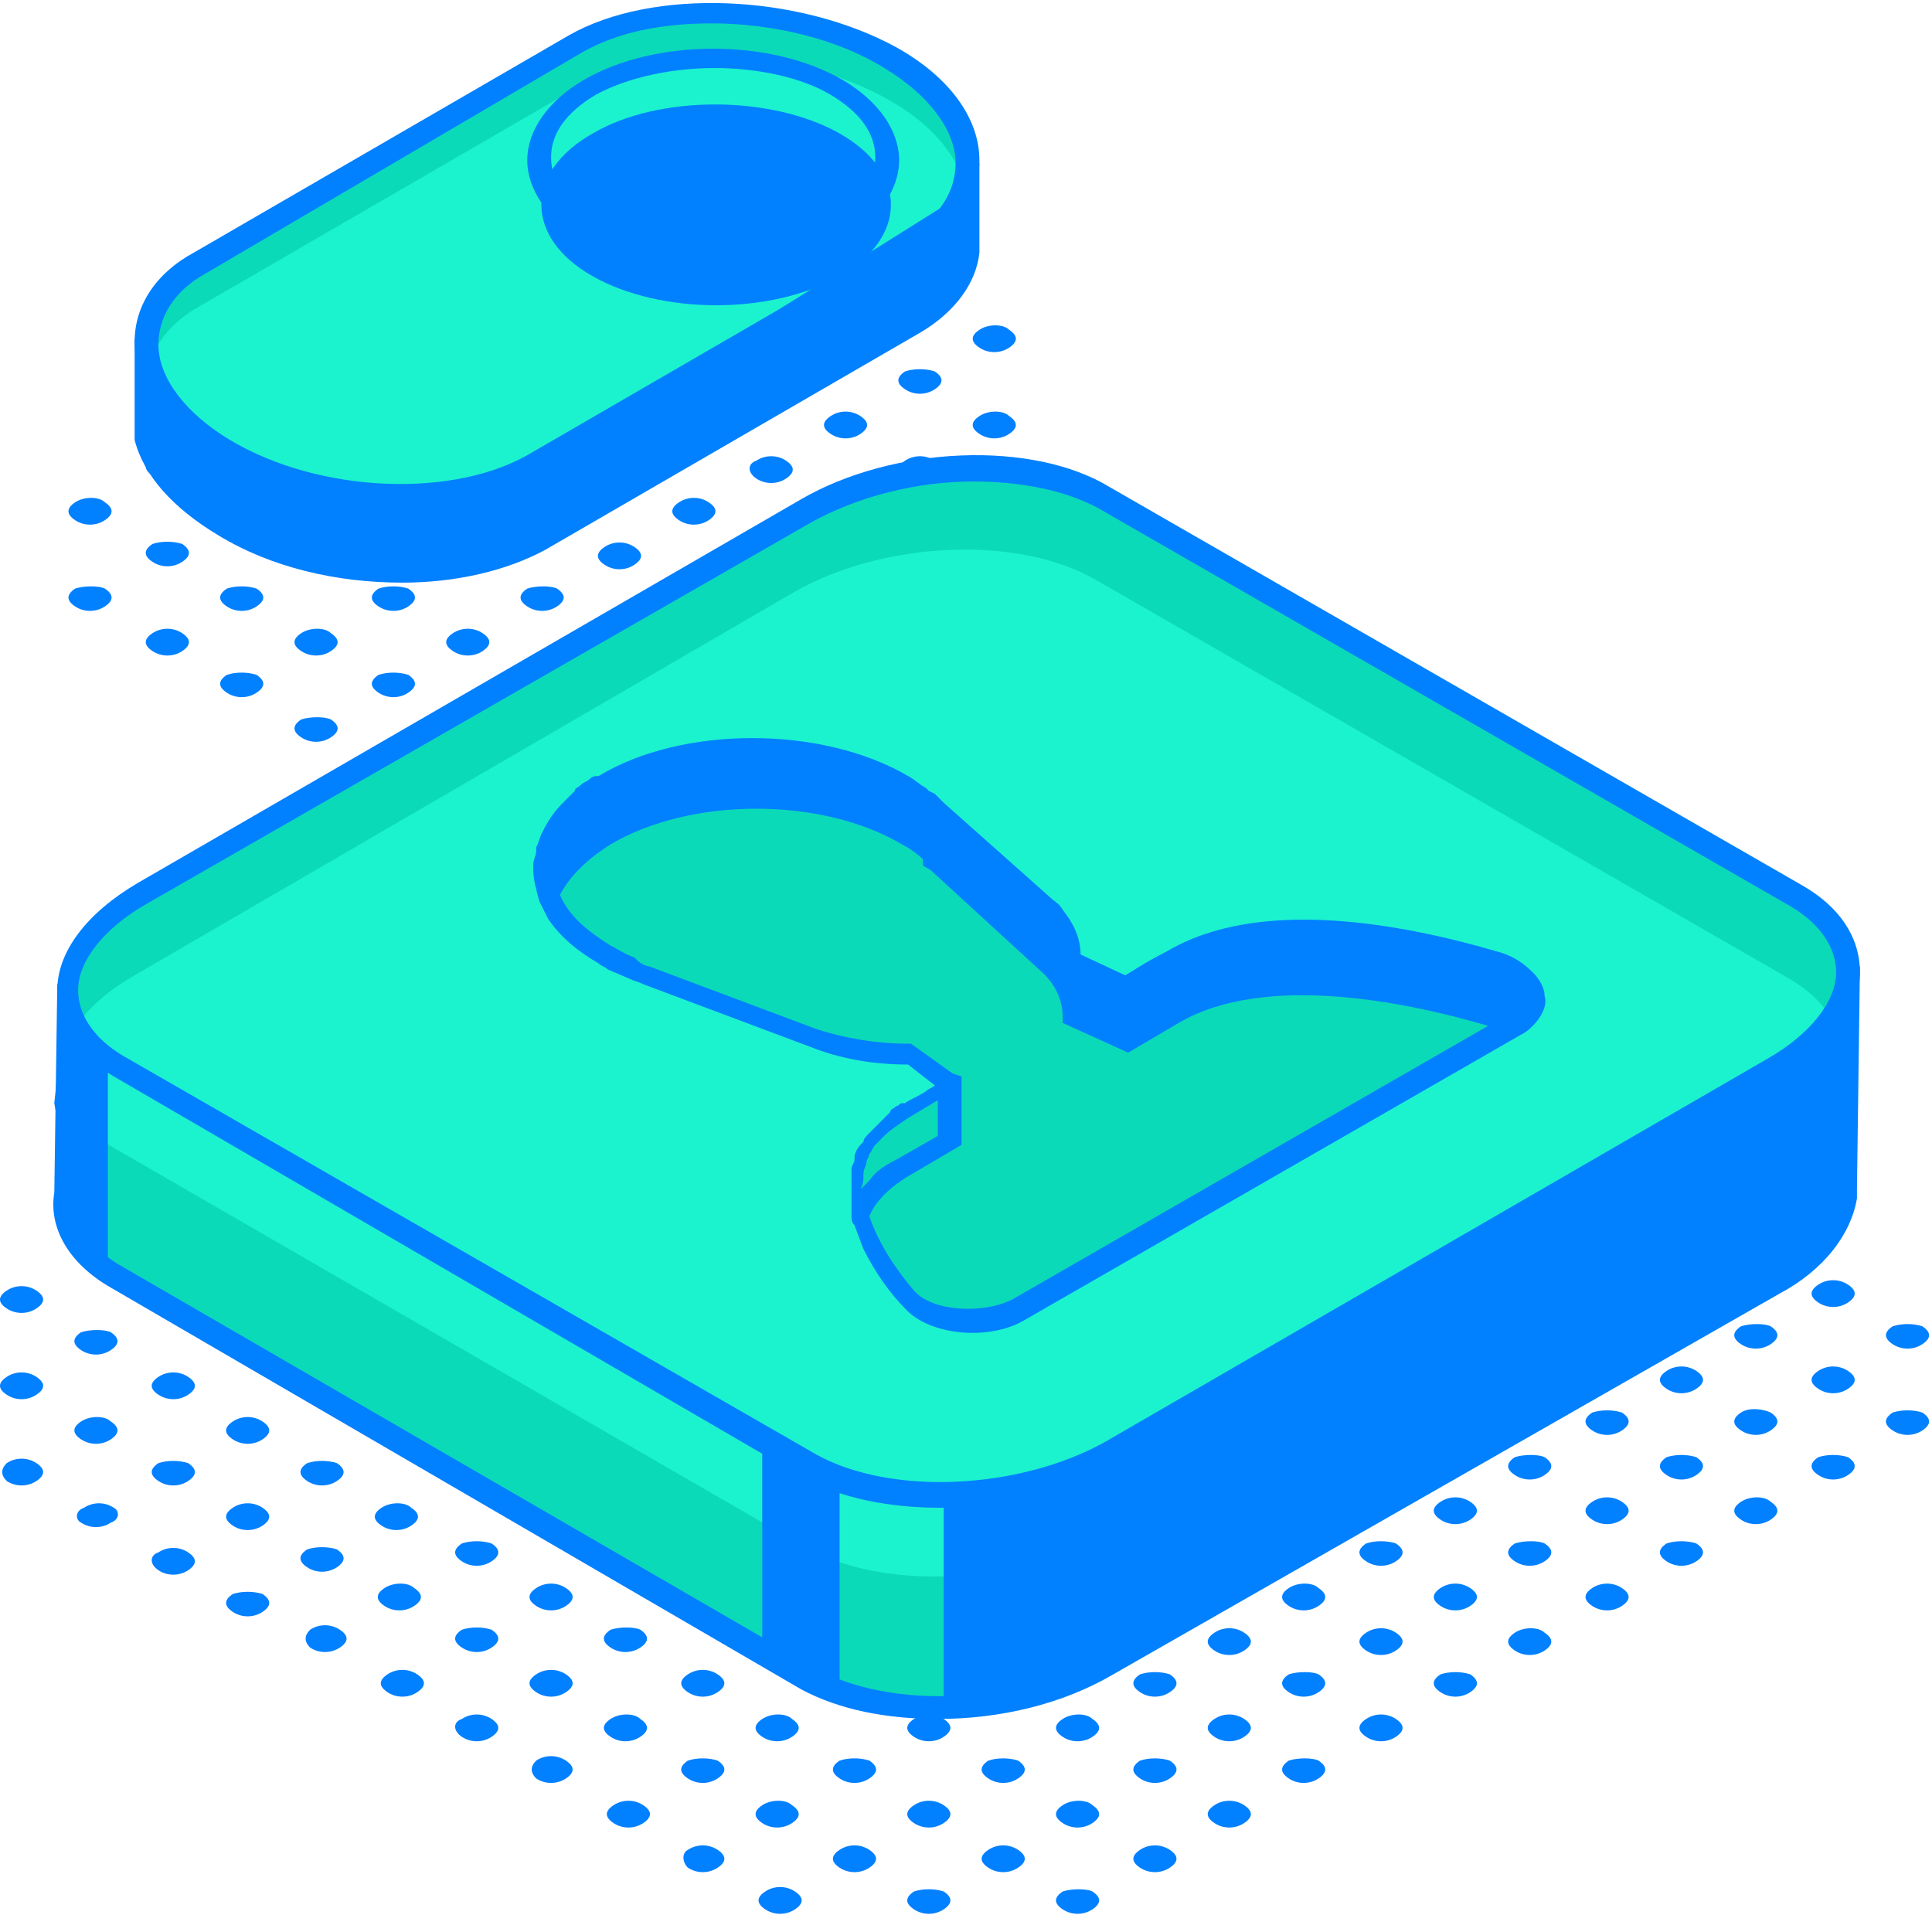 <svg width="91" height="91" viewBox="0 0 91 91" fill="none" xmlns="http://www.w3.org/2000/svg">
<path d="M12.366 75.081C12.786 75.361 12.786 75.641 12.366 75.922C11.945 76.202 11.385 76.202 10.965 75.922C10.544 75.641 10.544 75.361 10.965 75.081C11.385 74.941 11.945 74.941 12.366 75.081Z" fill="#0180FF"/>
<path d="M15.869 72.979C16.289 73.259 16.289 73.54 15.869 73.82C15.448 74.1 14.888 74.1 14.468 73.82C14.047 73.54 14.047 73.259 14.468 72.979C14.888 72.839 15.448 72.839 15.869 72.979Z" fill="#0180FF"/>
<path d="M19.371 71.017C19.791 71.298 19.791 71.578 19.371 71.858C18.95 72.138 18.39 72.138 17.97 71.858C17.549 71.578 17.549 71.298 17.97 71.017C18.39 70.737 19.09 70.737 19.371 71.017Z" fill="#0180FF"/>
<path d="M23.013 68.916C23.434 69.196 23.434 69.476 23.013 69.757C22.593 70.037 22.032 70.037 21.612 69.757C21.192 69.476 21.192 69.196 21.612 68.916C22.032 68.776 22.593 68.776 23.013 68.916Z" fill="#0180FF"/>
<path d="M26.516 66.955C26.936 67.235 26.936 67.515 26.516 67.795C26.096 68.075 25.535 68.075 25.115 67.795C24.695 67.515 24.695 67.235 25.115 66.955C25.535 66.674 26.096 66.674 26.516 66.955Z" fill="#0180FF"/>
<path d="M30.019 64.853C30.439 65.133 30.439 65.413 30.019 65.693C29.599 65.974 29.038 65.974 28.618 65.693C28.198 65.413 28.198 65.133 28.618 64.853C29.038 64.573 29.739 64.573 30.019 64.853Z" fill="#0180FF"/>
<path d="M33.663 62.751C34.083 63.031 34.083 63.312 33.663 63.592C33.242 63.872 32.682 63.872 32.261 63.592C31.841 63.312 31.841 63.031 32.261 62.751C32.682 62.611 33.242 62.611 33.663 62.751Z" fill="#0180FF"/>
<path d="M7.462 73.119C7.882 72.839 8.443 72.839 8.863 73.119C9.283 73.399 9.283 73.68 8.863 73.96C8.443 74.24 7.882 74.24 7.462 73.96C7.041 73.68 7.041 73.259 7.462 73.119Z" fill="#0180FF"/>
<path d="M12.366 71.017C12.786 71.298 12.786 71.578 12.366 71.858C11.945 72.138 11.385 72.138 10.965 71.858C10.544 71.578 10.544 71.298 10.965 71.017C11.385 70.737 11.945 70.737 12.366 71.017Z" fill="#0180FF"/>
<path d="M15.869 68.916C16.289 69.196 16.289 69.476 15.869 69.757C15.448 70.037 14.888 70.037 14.468 69.757C14.047 69.476 14.047 69.196 14.468 68.916C14.888 68.776 15.448 68.776 15.869 68.916Z" fill="#0180FF"/>
<path d="M19.371 66.955C19.791 67.235 19.791 67.515 19.371 67.795C18.95 68.075 18.39 68.075 17.97 67.795C17.549 67.515 17.549 67.235 17.97 66.955C18.39 66.674 19.09 66.674 19.371 66.955Z" fill="#0180FF"/>
<path d="M23.013 64.853C23.434 65.133 23.434 65.413 23.013 65.693C22.593 65.974 22.032 65.974 21.612 65.693C21.192 65.413 21.192 65.133 21.612 64.853C22.032 64.573 22.593 64.573 23.013 64.853Z" fill="#0180FF"/>
<path d="M26.516 62.751C26.936 63.031 26.936 63.312 26.516 63.592C26.096 63.872 25.535 63.872 25.115 63.592C24.695 63.312 24.695 63.031 25.115 62.751C25.535 62.611 26.096 62.611 26.516 62.751Z" fill="#0180FF"/>
<path d="M3.958 71.017C4.379 70.737 4.939 70.737 5.36 71.017C5.64 71.158 5.64 71.578 5.219 71.718C4.799 71.998 4.239 71.998 3.818 71.718C3.538 71.578 3.538 71.158 3.958 71.017Z" fill="#0180FF"/>
<path d="M8.863 68.916C9.283 69.196 9.283 69.476 8.863 69.757C8.443 70.037 7.882 70.037 7.462 69.757C7.041 69.476 7.041 69.196 7.462 68.916C7.882 68.776 8.443 68.776 8.863 68.916Z" fill="#0180FF"/>
<path d="M12.366 66.955C12.786 67.235 12.786 67.515 12.366 67.795C11.945 68.075 11.385 68.075 10.965 67.795C10.544 67.515 10.544 67.235 10.965 66.955C11.385 66.674 11.945 66.674 12.366 66.955Z" fill="#0180FF"/>
<path d="M15.869 64.853C16.289 65.133 16.289 65.413 15.869 65.693C15.448 65.974 14.888 65.974 14.468 65.693C14.047 65.413 14.047 65.133 14.468 64.853C14.888 64.573 15.448 64.573 15.869 64.853Z" fill="#0180FF"/>
<path d="M19.371 62.751C19.791 63.031 19.791 63.312 19.371 63.592C18.95 63.872 18.39 63.872 17.97 63.592C17.549 63.312 17.549 63.031 17.97 62.751C18.39 62.611 19.09 62.611 19.371 62.751Z" fill="#0180FF"/>
<path d="M0.316 68.916C0.736 68.636 1.296 68.636 1.717 68.916C2.137 69.196 2.137 69.476 1.717 69.757C1.296 70.037 0.736 70.037 0.316 69.757C0.035 69.476 0.035 69.196 0.316 68.916Z" fill="#0180FF"/>
<path d="M5.219 66.955C5.64 67.235 5.64 67.515 5.219 67.795C4.799 68.075 4.239 68.075 3.818 67.795C3.398 67.515 3.398 67.235 3.818 66.955C4.239 66.674 4.939 66.674 5.219 66.955Z" fill="#0180FF"/>
<path d="M8.863 64.853C9.283 65.133 9.283 65.413 8.863 65.693C8.443 65.974 7.882 65.974 7.462 65.693C7.041 65.413 7.041 65.133 7.462 64.853C7.882 64.573 8.443 64.573 8.863 64.853Z" fill="#0180FF"/>
<path d="M12.366 62.751C12.786 63.031 12.786 63.312 12.366 63.592C11.945 63.872 11.385 63.872 10.965 63.592C10.544 63.312 10.544 63.031 10.965 62.751C11.385 62.611 11.945 62.611 12.366 62.751Z" fill="#0180FF"/>
<path d="M15.869 60.789C16.289 61.069 16.289 61.35 15.869 61.63C15.448 61.91 14.888 61.91 14.468 61.63C14.047 61.35 14.047 61.069 14.468 60.789C14.888 60.509 15.448 60.509 15.869 60.789Z" fill="#0180FF"/>
<path d="M1.716 64.853C2.137 65.133 2.137 65.413 1.716 65.693C1.296 65.974 0.736 65.974 0.315 65.693C-0.105 65.413 -0.105 65.133 0.315 64.853C0.736 64.573 1.296 64.573 1.716 64.853Z" fill="#0180FF"/>
<path d="M5.219 62.751C5.64 63.031 5.64 63.312 5.219 63.592C4.799 63.872 4.239 63.872 3.818 63.592C3.398 63.312 3.398 63.031 3.818 62.751C4.239 62.611 4.939 62.611 5.219 62.751Z" fill="#0180FF"/>
<path d="M8.863 60.789C9.283 61.069 9.283 61.35 8.863 61.63C8.443 61.91 7.882 61.91 7.462 61.63C7.041 61.35 7.041 61.069 7.462 60.789C7.882 60.509 8.443 60.509 8.863 60.789Z" fill="#0180FF"/>
<path d="M12.366 59.528C11.945 59.809 11.385 59.809 10.965 59.528C10.544 59.248 10.544 58.968 10.965 58.688C11.385 58.548 12.786 59.248 12.366 59.528Z" fill="#0180FF"/>
<path d="M1.716 60.789C2.137 61.069 2.137 61.35 1.716 61.63C1.296 61.91 0.736 61.91 0.315 61.63C-0.105 61.35 -0.105 61.069 0.315 60.789C0.736 60.509 1.296 60.509 1.716 60.789Z" fill="#0180FF"/>
<path d="M5.219 58.688C5.64 58.968 5.64 59.248 5.219 59.528C4.799 59.809 4.239 59.809 3.818 59.528C3.398 59.248 3.398 58.968 3.818 58.688C4.239 58.407 4.799 58.407 5.219 58.688Z" fill="#0180FF"/>
<path d="M51.456 89.092C51.876 89.372 51.876 89.652 51.456 89.933C51.035 90.213 50.475 90.213 50.054 89.933C49.634 89.652 49.634 89.372 50.054 89.092C50.475 88.952 51.175 88.952 51.456 89.092Z" fill="#0180FF"/>
<path d="M55.099 87.13C55.52 87.411 55.52 87.691 55.099 87.971C54.679 88.251 54.118 88.251 53.698 87.971C53.278 87.691 53.278 87.411 53.698 87.13C54.118 86.85 54.679 86.85 55.099 87.13Z" fill="#0180FF"/>
<path d="M58.602 85.028C59.022 85.309 59.022 85.589 58.602 85.869C58.182 86.149 57.621 86.149 57.201 85.869C56.781 85.589 56.781 85.309 57.201 85.028C57.621 84.748 58.182 84.748 58.602 85.028Z" fill="#0180FF"/>
<path d="M62.105 82.927C62.525 83.207 62.525 83.487 62.105 83.767C61.685 84.048 61.124 84.048 60.704 83.767C60.284 83.487 60.284 83.207 60.704 82.927C61.124 82.787 61.825 82.787 62.105 82.927Z" fill="#0180FF"/>
<path d="M65.748 80.966C66.168 81.246 66.168 81.526 65.748 81.806C65.327 82.086 64.767 82.086 64.347 81.806C63.926 81.526 63.926 81.246 64.347 80.966C64.767 80.685 65.327 80.685 65.748 80.966Z" fill="#0180FF"/>
<path d="M69.25 78.864C69.67 79.144 69.67 79.424 69.25 79.704C68.829 79.985 68.269 79.985 67.849 79.704C67.428 79.424 67.428 79.144 67.849 78.864C68.269 78.724 68.829 78.724 69.25 78.864Z" fill="#0180FF"/>
<path d="M72.752 76.902C73.173 77.182 73.173 77.463 72.752 77.743C72.332 78.023 71.772 78.023 71.351 77.743C70.931 77.463 70.931 77.182 71.351 76.902C71.772 76.622 72.472 76.622 72.752 76.902Z" fill="#0180FF"/>
<path d="M76.396 74.8C76.816 75.081 76.816 75.361 76.396 75.641C75.976 75.921 75.415 75.921 74.995 75.641C74.575 75.361 74.575 75.081 74.995 74.8C75.415 74.52 75.976 74.52 76.396 74.8Z" fill="#0180FF"/>
<path d="M79.899 72.699C80.319 72.979 80.319 73.26 79.899 73.54C79.479 73.82 78.918 73.82 78.498 73.54C78.078 73.26 78.078 72.979 78.498 72.699C78.918 72.559 79.479 72.559 79.899 72.699Z" fill="#0180FF"/>
<path d="M83.402 70.737C83.822 71.017 83.822 71.298 83.402 71.578C82.982 71.858 82.421 71.858 82.001 71.578C81.581 71.298 81.581 71.017 82.001 70.737C82.421 70.457 83.122 70.457 83.402 70.737Z" fill="#0180FF"/>
<path d="M87.044 68.636C87.465 68.916 87.465 69.196 87.044 69.476C86.624 69.757 86.064 69.757 85.643 69.476C85.223 69.196 85.223 68.916 85.643 68.636C86.064 68.496 86.624 68.496 87.044 68.636Z" fill="#0180FF"/>
<path d="M90.547 66.534C90.968 66.814 90.968 67.094 90.547 67.375C90.127 67.655 89.567 67.655 89.146 67.375C88.726 67.094 88.726 66.814 89.146 66.534C89.567 66.394 90.127 66.394 90.547 66.534Z" fill="#0180FF"/>
<path d="M44.45 89.092C44.87 89.372 44.87 89.652 44.45 89.933C44.029 90.213 43.469 90.213 43.049 89.933C42.628 89.652 42.628 89.372 43.049 89.092C43.469 88.952 44.029 88.952 44.45 89.092Z" fill="#0180FF"/>
<path d="M47.953 87.13C48.373 87.411 48.373 87.691 47.953 87.971C47.532 88.251 46.972 88.251 46.552 87.971C46.131 87.691 46.131 87.411 46.552 87.13C46.972 86.85 47.532 86.85 47.953 87.13Z" fill="#0180FF"/>
<path d="M51.456 85.028C51.876 85.309 51.876 85.589 51.456 85.869C51.035 86.149 50.475 86.149 50.054 85.869C49.634 85.589 49.634 85.309 50.054 85.028C50.475 84.748 51.175 84.748 51.456 85.028Z" fill="#0180FF"/>
<path d="M55.099 82.927C55.52 83.207 55.52 83.487 55.099 83.767C54.679 84.048 54.118 84.048 53.698 83.767C53.278 83.487 53.278 83.207 53.698 82.927C54.118 82.787 54.679 82.787 55.099 82.927Z" fill="#0180FF"/>
<path d="M58.602 80.966C59.022 81.246 59.022 81.526 58.602 81.806C58.182 82.086 57.621 82.086 57.201 81.806C56.781 81.526 56.781 81.246 57.201 80.966C57.621 80.685 58.182 80.685 58.602 80.966Z" fill="#0180FF"/>
<path d="M62.105 78.864C62.525 79.144 62.525 79.424 62.105 79.704C61.685 79.985 61.124 79.985 60.704 79.704C60.284 79.424 60.284 79.144 60.704 78.864C61.124 78.724 61.825 78.724 62.105 78.864Z" fill="#0180FF"/>
<path d="M65.748 76.902C66.168 77.182 66.168 77.463 65.748 77.743C65.327 78.023 64.767 78.023 64.347 77.743C63.926 77.463 63.926 77.182 64.347 76.902C64.767 76.622 65.327 76.622 65.748 76.902Z" fill="#0180FF"/>
<path d="M69.25 74.8C69.67 75.081 69.67 75.361 69.25 75.641C68.829 75.921 68.269 75.921 67.849 75.641C67.428 75.361 67.428 75.081 67.849 74.8C68.269 74.52 68.829 74.52 69.25 74.8Z" fill="#0180FF"/>
<path d="M72.752 72.699C73.173 72.979 73.173 73.26 72.752 73.54C72.332 73.82 71.772 73.82 71.351 73.54C70.931 73.26 70.931 72.979 71.351 72.699C71.772 72.559 72.472 72.559 72.752 72.699Z" fill="#0180FF"/>
<path d="M76.396 70.737C76.816 71.017 76.816 71.298 76.396 71.578C75.976 71.858 75.415 71.858 74.995 71.578C74.575 71.298 74.575 71.017 74.995 70.737C75.415 70.457 75.976 70.457 76.396 70.737Z" fill="#0180FF"/>
<path d="M79.899 68.636C80.319 68.916 80.319 69.196 79.899 69.476C79.479 69.757 78.918 69.757 78.498 69.476C78.078 69.196 78.078 68.916 78.498 68.636C78.918 68.496 79.479 68.496 79.899 68.636Z" fill="#0180FF"/>
<path d="M83.402 66.534C83.822 66.814 83.822 67.094 83.402 67.374C82.982 67.655 82.421 67.655 82.001 67.374C81.581 67.094 81.581 66.814 82.001 66.534C82.421 66.254 83.122 66.394 83.402 66.534Z" fill="#0180FF"/>
<path d="M87.044 64.573C87.465 64.853 87.465 65.133 87.044 65.413C86.624 65.694 86.064 65.694 85.643 65.413C85.223 65.133 85.223 64.853 85.643 64.573C86.064 64.293 86.624 64.293 87.044 64.573Z" fill="#0180FF"/>
<path d="M90.547 62.471C90.968 62.751 90.968 63.031 90.547 63.312C90.127 63.592 89.567 63.592 89.146 63.312C88.726 63.031 88.726 62.751 89.146 62.471C89.567 62.331 90.127 62.331 90.547 62.471Z" fill="#0180FF"/>
<path d="M36.044 89.092C36.464 88.812 37.025 88.812 37.445 89.092C37.865 89.372 37.865 89.652 37.445 89.933C37.025 90.213 36.464 90.213 36.044 89.933C35.623 89.652 35.623 89.372 36.044 89.092Z" fill="#0180FF"/>
<path d="M40.948 87.13C41.368 87.411 41.368 87.691 40.948 87.971C40.528 88.251 39.967 88.251 39.547 87.971C39.126 87.691 39.126 87.411 39.547 87.13C39.967 86.85 40.528 86.85 40.948 87.13Z" fill="#0180FF"/>
<path d="M44.45 85.028C44.87 85.309 44.87 85.589 44.45 85.869C44.029 86.149 43.469 86.149 43.049 85.869C42.628 85.589 42.628 85.309 43.049 85.028C43.469 84.748 44.029 84.748 44.45 85.028Z" fill="#0180FF"/>
<path d="M47.953 82.927C48.373 83.207 48.373 83.487 47.953 83.767C47.532 84.048 46.972 84.048 46.552 83.767C46.131 83.487 46.131 83.207 46.552 82.927C46.972 82.787 47.532 82.787 47.953 82.927Z" fill="#0180FF"/>
<path d="M51.456 80.966C51.876 81.246 51.876 81.526 51.456 81.806C51.035 82.086 50.475 82.086 50.054 81.806C49.634 81.526 49.634 81.246 50.054 80.966C50.475 80.685 51.175 80.685 51.456 80.966Z" fill="#0180FF"/>
<path d="M55.099 78.864C55.52 79.144 55.52 79.424 55.099 79.704C54.679 79.985 54.118 79.985 53.698 79.704C53.278 79.424 53.278 79.144 53.698 78.864C54.118 78.724 54.679 78.724 55.099 78.864Z" fill="#0180FF"/>
<path d="M58.602 76.902C59.022 77.182 59.022 77.463 58.602 77.743C58.182 78.023 57.621 78.023 57.201 77.743C56.781 77.463 56.781 77.182 57.201 76.902C57.621 76.622 58.182 76.622 58.602 76.902Z" fill="#0180FF"/>
<path d="M62.105 74.8C62.525 75.081 62.525 75.361 62.105 75.641C61.685 75.921 61.124 75.921 60.704 75.641C60.284 75.361 60.284 75.081 60.704 74.8C61.124 74.52 61.825 74.52 62.105 74.8Z" fill="#0180FF"/>
<path d="M65.748 72.699C66.168 72.979 66.168 73.26 65.748 73.54C65.327 73.82 64.767 73.82 64.347 73.54C63.926 73.26 63.926 72.979 64.347 72.699C64.767 72.559 65.327 72.559 65.748 72.699Z" fill="#0180FF"/>
<path d="M69.25 70.737C69.67 71.017 69.67 71.298 69.25 71.578C68.829 71.858 68.269 71.858 67.849 71.578C67.428 71.298 67.428 71.017 67.849 70.737C68.269 70.457 68.829 70.457 69.25 70.737Z" fill="#0180FF"/>
<path d="M72.752 68.636C73.173 68.916 73.173 69.196 72.752 69.476C72.332 69.757 71.772 69.757 71.351 69.476C70.931 69.196 70.931 68.916 71.351 68.636C71.772 68.496 72.472 68.496 72.752 68.636Z" fill="#0180FF"/>
<path d="M76.396 66.534C76.816 66.814 76.816 67.094 76.396 67.375C75.976 67.655 75.415 67.655 74.995 67.375C74.575 67.094 74.575 66.814 74.995 66.534C75.415 66.394 75.976 66.394 76.396 66.534Z" fill="#0180FF"/>
<path d="M79.899 64.573C80.319 64.853 80.319 65.133 79.899 65.413C79.479 65.694 78.918 65.694 78.498 65.413C78.078 65.133 78.078 64.853 78.498 64.573C78.918 64.293 79.479 64.293 79.899 64.573Z" fill="#0180FF"/>
<path d="M83.402 62.471C83.822 62.751 83.822 63.031 83.402 63.312C82.982 63.592 82.421 63.592 82.001 63.312C81.581 63.031 81.581 62.751 82.001 62.471C82.421 62.331 83.122 62.331 83.402 62.471Z" fill="#0180FF"/>
<path d="M87.044 60.509C87.465 60.789 87.465 61.07 87.044 61.35C86.624 61.63 86.064 61.63 85.643 61.35C85.223 61.07 85.223 60.789 85.643 60.509C86.064 60.229 86.624 60.229 87.044 60.509Z" fill="#0180FF"/>
<path d="M32.402 87.13C32.822 86.85 33.382 86.85 33.803 87.13C34.223 87.411 34.223 87.691 33.803 87.971C33.382 88.251 32.822 88.251 32.402 87.971C32.121 87.691 32.121 87.27 32.402 87.13Z" fill="#0180FF"/>
<path d="M37.305 85.028C37.726 85.309 37.726 85.589 37.305 85.869C36.885 86.149 36.324 86.149 35.904 85.869C35.484 85.589 35.484 85.309 35.904 85.028C36.324 84.748 37.025 84.748 37.305 85.028Z" fill="#0180FF"/>
<path d="M40.948 82.927C41.368 83.207 41.368 83.487 40.948 83.767C40.528 84.048 39.967 84.048 39.547 83.767C39.126 83.487 39.126 83.207 39.547 82.927C39.967 82.787 40.528 82.787 40.948 82.927Z" fill="#0180FF"/>
<path d="M44.45 80.966C44.87 81.246 44.87 81.526 44.45 81.806C44.029 82.086 43.469 82.086 43.049 81.806C42.628 81.526 42.628 81.246 43.049 80.966C43.469 80.685 44.029 80.685 44.45 80.966Z" fill="#0180FF"/>
<path d="M47.953 78.864C48.373 79.144 48.373 79.424 47.953 79.704C47.532 79.985 46.972 79.985 46.552 79.704C46.131 79.424 46.131 79.144 46.552 78.864C46.972 78.724 47.532 78.724 47.953 78.864Z" fill="#0180FF"/>
<path d="M51.456 76.902C51.876 77.182 51.876 77.463 51.456 77.743C51.035 78.023 50.475 78.023 50.054 77.743C49.634 77.463 49.634 77.182 50.054 76.902C50.475 76.622 51.175 76.622 51.456 76.902Z" fill="#0180FF"/>
<path d="M55.099 74.8C55.52 75.081 55.52 75.361 55.099 75.641C54.679 75.921 54.118 75.921 53.698 75.641C53.278 75.361 53.278 75.081 53.698 74.8C54.118 74.52 54.679 74.52 55.099 74.8Z" fill="#0180FF"/>
<path d="M58.602 72.699C59.022 72.979 59.022 73.26 58.602 73.54C58.182 73.82 57.621 73.82 57.201 73.54C56.781 73.26 56.781 72.979 57.201 72.699C57.621 72.559 58.182 72.559 58.602 72.699Z" fill="#0180FF"/>
<path d="M62.105 70.737C62.525 71.017 62.525 71.298 62.105 71.578C61.685 71.858 61.124 71.858 60.704 71.578C60.284 71.298 60.284 71.017 60.704 70.737C61.124 70.457 61.825 70.457 62.105 70.737Z" fill="#0180FF"/>
<path d="M65.748 68.636C66.168 68.916 66.168 69.196 65.748 69.476C65.327 69.757 64.767 69.757 64.347 69.476C63.926 69.196 63.926 68.916 64.347 68.636C64.767 68.496 65.327 68.496 65.748 68.636Z" fill="#0180FF"/>
<path d="M69.25 66.534C69.67 66.814 69.67 67.094 69.25 67.375C68.829 67.655 68.269 67.655 67.849 67.375C67.428 67.094 67.428 66.814 67.849 66.534C68.269 66.394 68.829 66.394 69.25 66.534Z" fill="#0180FF"/>
<path d="M72.752 64.573C73.173 64.853 73.173 65.133 72.752 65.413C72.332 65.694 71.772 65.694 71.351 65.413C70.931 65.133 70.931 64.853 71.351 64.573C71.772 64.293 72.472 64.293 72.752 64.573Z" fill="#0180FF"/>
<path d="M76.396 62.471C76.816 62.751 76.816 63.031 76.396 63.312C75.976 63.592 75.415 63.592 74.995 63.312C74.575 63.031 74.575 62.751 74.995 62.471C75.415 62.331 75.976 62.331 76.396 62.471Z" fill="#0180FF"/>
<path d="M79.899 60.509C80.319 60.789 80.319 61.07 79.899 61.35C79.479 61.63 78.918 61.63 78.498 61.35C78.078 61.07 78.078 60.789 78.498 60.509C78.918 60.229 79.479 60.229 79.899 60.509Z" fill="#0180FF"/>
<path d="M83.402 58.408C83.822 58.688 83.822 58.968 83.402 59.248C82.982 59.529 82.421 59.529 82.001 59.248C81.581 58.968 81.581 58.688 82.001 58.408C82.421 58.127 83.122 58.127 83.402 58.408Z" fill="#0180FF"/>
<path d="M28.898 85.028C29.319 84.748 29.879 84.748 30.299 85.028C30.72 85.309 30.72 85.589 30.299 85.869C29.879 86.149 29.319 86.149 28.898 85.869C28.478 85.589 28.478 85.309 28.898 85.028Z" fill="#0180FF"/>
<path d="M33.802 82.927C34.223 83.207 34.223 83.487 33.802 83.767C33.382 84.048 32.822 84.048 32.401 83.767C31.981 83.487 31.981 83.207 32.401 82.927C32.822 82.787 33.382 82.787 33.802 82.927Z" fill="#0180FF"/>
<path d="M37.305 80.966C37.726 81.246 37.726 81.526 37.305 81.806C36.885 82.086 36.324 82.086 35.904 81.806C35.484 81.526 35.484 81.246 35.904 80.966C36.324 80.685 37.025 80.685 37.305 80.966Z" fill="#0180FF"/>
<path d="M40.948 78.864C41.368 79.144 41.368 79.424 40.948 79.704C40.528 79.985 39.967 79.985 39.547 79.704C39.126 79.424 39.126 79.144 39.547 78.864C39.967 78.724 40.528 78.724 40.948 78.864Z" fill="#0180FF"/>
<path d="M44.45 76.902C44.87 77.182 44.87 77.463 44.45 77.743C44.029 78.023 43.469 78.023 43.049 77.743C42.628 77.463 42.628 77.182 43.049 76.902C43.469 76.622 44.029 76.622 44.45 76.902Z" fill="#0180FF"/>
<path d="M47.953 74.8C48.373 75.081 48.373 75.361 47.953 75.641C47.532 75.921 46.972 75.921 46.552 75.641C46.131 75.361 46.131 75.081 46.552 74.8C46.972 74.52 47.532 74.52 47.953 74.8Z" fill="#0180FF"/>
<path d="M51.456 72.699C51.876 72.979 51.876 73.26 51.456 73.54C51.035 73.82 50.475 73.82 50.054 73.54C49.634 73.26 49.634 72.979 50.054 72.699C50.475 72.559 51.175 72.559 51.456 72.699Z" fill="#0180FF"/>
<path d="M55.099 70.737C55.52 71.017 55.52 71.298 55.099 71.578C54.679 71.858 54.118 71.858 53.698 71.578C53.278 71.298 53.278 71.017 53.698 70.737C54.118 70.457 54.679 70.457 55.099 70.737Z" fill="#0180FF"/>
<path d="M58.602 68.636C59.022 68.916 59.022 69.196 58.602 69.476C58.182 69.757 57.621 69.757 57.201 69.476C56.781 69.196 56.781 68.916 57.201 68.636C57.621 68.496 58.182 68.496 58.602 68.636Z" fill="#0180FF"/>
<path d="M62.105 66.534C62.525 66.814 62.525 67.094 62.105 67.375C61.685 67.655 61.124 67.655 60.704 67.375C60.284 67.094 60.284 66.814 60.704 66.534C61.124 66.394 61.825 66.394 62.105 66.534Z" fill="#0180FF"/>
<path d="M65.748 64.573C66.168 64.853 66.168 65.133 65.748 65.413C65.327 65.694 64.767 65.694 64.347 65.413C63.926 65.133 63.926 64.853 64.347 64.573C64.767 64.293 65.327 64.293 65.748 64.573Z" fill="#0180FF"/>
<path d="M69.25 62.471C69.67 62.751 69.67 63.031 69.25 63.312C68.829 63.592 68.269 63.592 67.849 63.312C67.428 63.031 67.428 62.751 67.849 62.471C68.269 62.331 68.829 62.331 69.25 62.471Z" fill="#0180FF"/>
<path d="M72.752 60.509C73.173 60.789 73.173 61.07 72.752 61.35C72.332 61.63 71.772 61.63 71.351 61.35C70.931 61.07 70.931 60.789 71.351 60.509C71.772 60.229 72.472 60.229 72.752 60.509Z" fill="#0180FF"/>
<path d="M25.255 82.927C25.675 82.647 26.236 82.647 26.656 82.927C27.076 83.207 27.076 83.487 26.656 83.768C26.236 84.048 25.675 84.048 25.255 83.768C24.975 83.487 24.975 83.207 25.255 82.927Z" fill="#0180FF"/>
<path d="M30.16 80.966C30.58 81.246 30.58 81.526 30.16 81.806C29.739 82.086 29.179 82.086 28.759 81.806C28.338 81.526 28.338 81.246 28.759 80.966C29.179 80.685 29.88 80.685 30.16 80.966Z" fill="#0180FF"/>
<path d="M33.802 78.864C34.223 79.144 34.223 79.424 33.802 79.705C33.382 79.985 32.822 79.985 32.401 79.705C31.981 79.424 31.981 79.144 32.401 78.864C32.822 78.584 33.382 78.584 33.802 78.864Z" fill="#0180FF"/>
<path d="M37.305 76.762C37.726 77.042 37.726 77.323 37.305 77.603C36.885 77.883 36.324 77.883 35.904 77.603C35.484 77.323 35.484 77.042 35.904 76.762C36.324 76.622 36.885 76.622 37.305 76.762Z" fill="#0180FF"/>
<path d="M40.808 74.8C41.228 75.081 41.228 75.361 40.808 75.641C40.388 75.921 39.827 75.921 39.407 75.641C38.987 75.361 38.987 75.081 39.407 74.8C39.827 74.52 40.528 74.52 40.808 74.8Z" fill="#0180FF"/>
<path d="M44.45 72.699C44.87 72.979 44.87 73.26 44.45 73.54C44.029 73.82 43.469 73.82 43.049 73.54C42.628 73.26 42.628 72.979 43.049 72.699C43.469 72.559 44.029 72.559 44.45 72.699Z" fill="#0180FF"/>
<path d="M47.953 70.737C48.373 71.017 48.373 71.298 47.953 71.578C47.532 71.858 46.972 71.858 46.552 71.578C46.131 71.298 46.131 71.017 46.552 70.737C46.972 70.457 47.532 70.457 47.953 70.737Z" fill="#0180FF"/>
<path d="M51.456 68.636C51.876 68.916 51.876 69.196 51.456 69.476C51.035 69.757 50.475 69.757 50.054 69.476C49.634 69.196 49.634 68.916 50.054 68.636C50.475 68.356 51.175 68.356 51.456 68.636Z" fill="#0180FF"/>
<path d="M55.099 66.534C55.52 66.814 55.52 67.094 55.099 67.375C54.679 67.655 54.118 67.655 53.698 67.375C53.278 67.094 53.278 66.814 53.698 66.534C54.118 66.394 54.679 66.394 55.099 66.534Z" fill="#0180FF"/>
<path d="M58.602 64.573C59.022 64.853 59.022 65.133 58.602 65.413C58.182 65.694 57.621 65.694 57.201 65.413C56.781 65.133 56.781 64.853 57.201 64.573C57.621 64.293 58.182 64.293 58.602 64.573Z" fill="#0180FF"/>
<path d="M62.105 62.471C62.525 62.751 62.525 63.031 62.105 63.312C61.685 63.592 61.124 63.592 60.704 63.312C60.284 63.031 60.284 62.751 60.704 62.471C61.124 62.331 61.825 62.331 62.105 62.471Z" fill="#0180FF"/>
<path d="M65.748 60.369C66.168 60.65 66.168 60.93 65.748 61.21C65.327 61.49 64.767 61.49 64.347 61.21C63.926 60.93 63.926 60.65 64.347 60.369C64.627 60.229 65.327 60.229 65.748 60.369Z" fill="#0180FF"/>
<path d="M21.754 80.966C22.174 80.685 22.735 80.685 23.155 80.966C23.575 81.246 23.575 81.526 23.155 81.806C22.735 82.086 22.174 82.086 21.754 81.806C21.333 81.526 21.333 81.106 21.754 80.966Z" fill="#0180FF"/>
<path d="M26.657 78.864C27.077 79.144 27.077 79.424 26.657 79.705C26.236 79.985 25.676 79.985 25.256 79.705C24.835 79.424 24.835 79.144 25.256 78.864C25.676 78.584 26.236 78.584 26.657 78.864Z" fill="#0180FF"/>
<path d="M30.16 76.762C30.58 77.042 30.58 77.323 30.16 77.603C29.739 77.883 29.179 77.883 28.759 77.603C28.338 77.323 28.338 77.042 28.759 76.762C29.179 76.622 29.88 76.622 30.16 76.762Z" fill="#0180FF"/>
<path d="M33.802 74.8C34.223 75.081 34.223 75.361 33.802 75.641C33.382 75.921 32.822 75.921 32.401 75.641C31.981 75.361 31.981 75.081 32.401 74.8C32.822 74.52 33.382 74.52 33.802 74.8Z" fill="#0180FF"/>
<path d="M37.305 72.699C37.726 72.979 37.726 73.26 37.305 73.54C36.885 73.82 36.324 73.82 35.904 73.54C35.484 73.26 35.484 72.979 35.904 72.699C36.324 72.559 36.885 72.559 37.305 72.699Z" fill="#0180FF"/>
<path d="M40.808 70.737C41.228 71.017 41.228 71.298 40.808 71.578C40.388 71.858 39.827 71.858 39.407 71.578C38.987 71.298 38.987 71.017 39.407 70.737C39.827 70.457 40.528 70.457 40.808 70.737Z" fill="#0180FF"/>
<path d="M44.45 68.636C44.87 68.916 44.87 69.196 44.45 69.476C44.029 69.757 43.469 69.757 43.049 69.476C42.628 69.196 42.628 68.916 43.049 68.636C43.469 68.356 44.029 68.356 44.45 68.636Z" fill="#0180FF"/>
<path d="M47.953 66.534C48.373 66.814 48.373 67.094 47.953 67.375C47.532 67.655 46.972 67.655 46.552 67.375C46.131 67.094 46.131 66.814 46.552 66.534C46.972 66.394 47.532 66.394 47.953 66.534Z" fill="#0180FF"/>
<path d="M51.456 64.573C51.876 64.853 51.876 65.133 51.456 65.413C51.035 65.694 50.475 65.694 50.054 65.413C49.634 65.133 49.634 64.853 50.054 64.573C50.475 64.293 51.175 64.293 51.456 64.573Z" fill="#0180FF"/>
<path d="M55.099 62.471C55.52 62.751 55.52 63.031 55.099 63.312C54.679 63.592 54.118 63.592 53.698 63.312C53.278 63.031 53.278 62.751 53.698 62.471C54.118 62.331 54.679 62.331 55.099 62.471Z" fill="#0180FF"/>
<path d="M18.251 78.864C18.671 78.584 19.232 78.584 19.652 78.864C20.072 79.144 20.072 79.424 19.652 79.705C19.232 79.985 18.671 79.985 18.251 79.705C17.831 79.424 17.831 79.144 18.251 78.864Z" fill="#0180FF"/>
<path d="M23.155 76.762C23.575 77.042 23.575 77.323 23.155 77.603C22.735 77.883 22.174 77.883 21.754 77.603C21.333 77.323 21.333 77.042 21.754 76.762C22.174 76.622 22.735 76.622 23.155 76.762Z" fill="#0180FF"/>
<path d="M26.657 74.8C27.077 75.081 27.077 75.361 26.657 75.641C26.236 75.921 25.676 75.921 25.256 75.641C24.835 75.361 24.835 75.081 25.256 74.8C25.676 74.52 26.236 74.52 26.657 74.8Z" fill="#0180FF"/>
<path d="M30.16 72.699C30.58 72.979 30.58 73.26 30.16 73.54C29.739 73.82 29.179 73.82 28.759 73.54C28.338 73.26 28.338 72.979 28.759 72.699C29.179 72.559 29.88 72.559 30.16 72.699Z" fill="#0180FF"/>
<path d="M33.802 70.737C34.223 71.017 34.223 71.298 33.802 71.578C33.382 71.858 32.822 71.858 32.401 71.578C31.981 71.298 31.981 71.017 32.401 70.737C32.822 70.457 33.382 70.457 33.802 70.737Z" fill="#0180FF"/>
<path d="M37.305 68.636C37.726 68.916 37.726 69.196 37.305 69.476C36.885 69.757 36.324 69.757 35.904 69.476C35.484 69.196 35.484 68.916 35.904 68.636C36.324 68.356 36.885 68.356 37.305 68.636Z" fill="#0180FF"/>
<path d="M40.808 66.534C41.228 66.814 41.228 67.094 40.808 67.375C40.388 67.655 39.827 67.655 39.407 67.375C38.987 67.094 38.987 66.814 39.407 66.534C39.827 66.394 40.528 66.394 40.808 66.534Z" fill="#0180FF"/>
<path d="M44.45 64.573C44.87 64.853 44.87 65.133 44.45 65.413C44.029 65.694 43.469 65.694 43.049 65.413C42.628 65.133 42.628 64.853 43.049 64.573C43.469 64.293 44.029 64.293 44.45 64.573Z" fill="#0180FF"/>
<path d="M47.953 62.471C48.373 62.751 48.373 63.031 47.953 63.312C47.532 63.592 46.972 63.592 46.552 63.312C46.131 63.031 46.131 62.751 46.552 62.471C46.972 62.331 47.532 62.331 47.953 62.471Z" fill="#0180FF"/>
<path d="M14.607 76.762C15.027 76.482 15.587 76.482 16.008 76.762C16.428 77.042 16.428 77.323 16.008 77.603C15.587 77.883 15.027 77.883 14.607 77.603C14.326 77.323 14.326 77.042 14.607 76.762Z" fill="#0180FF"/>
<path d="M19.51 74.8C19.931 75.081 19.931 75.361 19.51 75.641C19.09 75.921 18.529 75.921 18.109 75.641C17.689 75.361 17.689 75.081 18.109 74.8C18.529 74.52 19.23 74.52 19.51 74.8Z" fill="#0180FF"/>
<path d="M23.155 72.699C23.575 72.979 23.575 73.26 23.155 73.54C22.735 73.82 22.174 73.82 21.754 73.54C21.333 73.26 21.333 72.979 21.754 72.699C22.174 72.559 22.735 72.559 23.155 72.699Z" fill="#0180FF"/>
<path d="M26.657 70.737C27.077 71.017 27.077 71.298 26.657 71.578C26.236 71.858 25.676 71.858 25.256 71.578C24.835 71.298 24.835 71.017 25.256 70.737C25.676 70.457 26.236 70.457 26.657 70.737Z" fill="#0180FF"/>
<path d="M30.16 68.636C30.58 68.916 30.58 69.196 30.16 69.476C29.739 69.757 29.179 69.757 28.759 69.476C28.338 69.196 28.338 68.916 28.759 68.636C29.179 68.356 29.88 68.356 30.16 68.636Z" fill="#0180FF"/>
<path d="M33.802 66.534C34.223 66.814 34.223 67.094 33.802 67.375C33.382 67.655 32.822 67.655 32.401 67.375C31.981 67.094 31.981 66.814 32.401 66.534C32.822 66.394 33.382 66.394 33.802 66.534Z" fill="#0180FF"/>
<path d="M37.305 64.573C37.726 64.853 37.726 65.133 37.305 65.413C36.885 65.694 36.324 65.694 35.904 65.413C35.484 65.133 35.484 64.853 35.904 64.573C36.324 64.293 36.885 64.293 37.305 64.573Z" fill="#0180FF"/>
<path d="M40.808 62.471C41.228 62.751 41.228 63.031 40.808 63.312C40.388 63.592 39.827 63.592 39.407 63.312C38.987 63.031 38.987 62.751 39.407 62.471C39.827 62.331 40.528 62.331 40.808 62.471Z" fill="#0180FF"/>
<path d="M22.733 34.729C22.313 35.009 21.752 35.009 21.332 34.729C20.912 34.449 20.912 34.168 21.332 33.888C21.752 33.608 22.313 33.608 22.733 33.888C23.153 34.168 23.153 34.449 22.733 34.729C23.153 34.449 22.313 34.869 22.733 34.729Z" fill="#0180FF"/>
<path d="M26.236 32.627C25.816 32.907 25.255 32.907 24.835 32.627C24.414 32.347 24.414 32.067 24.835 31.787C25.255 31.506 25.816 31.506 26.236 31.787C26.656 32.067 26.656 32.487 26.236 32.627C26.656 32.487 25.956 32.907 26.236 32.627Z" fill="#0180FF"/>
<path d="M29.879 29.825C30.3 30.105 30.3 30.386 29.879 30.666C29.459 30.946 28.899 30.946 28.478 30.666C28.058 30.386 28.058 30.105 28.478 29.825C28.899 29.545 29.459 29.545 29.879 29.825Z" fill="#0180FF"/>
<path d="M33.382 27.724C33.803 28.004 33.803 28.284 33.382 28.564C32.962 28.844 32.402 28.844 31.981 28.564C31.561 28.284 31.561 28.004 31.981 27.724C32.402 27.583 32.962 27.583 33.382 27.724Z" fill="#0180FF"/>
<path d="M36.885 25.762C37.306 26.042 37.306 26.322 36.885 26.602C36.465 26.883 35.904 26.883 35.484 26.602C35.064 26.322 35.064 26.042 35.484 25.762C35.904 25.482 36.605 25.482 36.885 25.762Z" fill="#0180FF"/>
<path d="M15.587 33.888C16.008 34.168 16.008 34.449 15.587 34.729C15.167 35.009 14.607 35.009 14.186 34.729C13.766 34.449 13.766 34.168 14.186 33.888C14.607 33.748 15.307 33.748 15.587 33.888Z" fill="#0180FF"/>
<path d="M19.23 31.787C19.65 32.067 19.65 32.347 19.23 32.627C18.81 32.907 18.249 32.907 17.829 32.627C17.409 32.347 17.409 32.067 17.829 31.787C18.249 31.646 18.81 31.646 19.23 31.787Z" fill="#0180FF"/>
<path d="M22.733 29.825C23.153 30.105 23.153 30.386 22.733 30.666C22.313 30.946 21.752 30.946 21.332 30.666C20.912 30.386 20.912 30.105 21.332 29.825C21.752 29.545 22.313 29.545 22.733 29.825Z" fill="#0180FF"/>
<path d="M26.236 27.724C26.656 28.004 26.656 28.284 26.236 28.564C25.816 28.844 25.255 28.844 24.835 28.564C24.414 28.284 24.414 28.004 24.835 27.724C25.255 27.583 25.956 27.583 26.236 27.724Z" fill="#0180FF"/>
<path d="M29.879 25.762C30.3 26.042 30.3 26.322 29.879 26.602C29.459 26.883 28.899 26.883 28.478 26.602C28.058 26.322 28.058 26.042 28.478 25.762C28.899 25.482 29.459 25.482 29.879 25.762Z" fill="#0180FF"/>
<path d="M33.382 23.66C33.803 23.94 33.803 24.221 33.382 24.501C32.962 24.781 32.402 24.781 31.981 24.501C31.561 24.221 31.561 23.94 31.981 23.66C32.402 23.38 32.962 23.38 33.382 23.66Z" fill="#0180FF"/>
<path d="M12.085 31.787C12.506 32.067 12.506 32.347 12.085 32.627C11.665 32.907 11.105 32.907 10.684 32.627C10.264 32.347 10.264 32.067 10.684 31.787C11.105 31.646 11.665 31.646 12.085 31.787Z" fill="#0180FF"/>
<path d="M15.587 29.825C16.008 30.105 16.008 30.386 15.587 30.666C15.167 30.946 14.607 30.946 14.186 30.666C13.766 30.386 13.766 30.105 14.186 29.825C14.607 29.545 15.307 29.545 15.587 29.825Z" fill="#0180FF"/>
<path d="M19.23 27.724C19.65 28.004 19.65 28.284 19.23 28.564C18.81 28.844 18.249 28.844 17.829 28.564C17.409 28.284 17.409 28.004 17.829 27.724C18.249 27.583 18.81 27.583 19.23 27.724Z" fill="#0180FF"/>
<path d="M22.733 25.762C23.153 26.042 23.153 26.322 22.733 26.602C22.313 26.883 21.752 26.883 21.332 26.602C20.912 26.322 20.912 26.042 21.332 25.762C21.752 25.482 22.313 25.482 22.733 25.762Z" fill="#0180FF"/>
<path d="M24.975 23.66C25.396 23.38 25.956 23.38 26.377 23.66C26.797 23.94 26.797 24.221 26.377 24.501C25.956 24.781 25.396 24.781 24.975 24.501C24.555 24.221 24.555 23.94 24.975 23.66C24.555 23.94 25.256 23.38 24.975 23.66Z" fill="#0180FF"/>
<path d="M28.478 21.558C28.899 21.278 29.459 21.278 29.879 21.558C30.3 21.838 30.3 22.119 29.879 22.399C29.459 22.679 28.899 22.679 28.478 22.399C28.058 22.119 28.058 21.838 28.478 21.558C28.058 21.838 28.899 21.418 28.478 21.558Z" fill="#0180FF"/>
<path d="M8.583 29.825C9.003 30.105 9.003 30.386 8.583 30.666C8.162 30.946 7.602 30.946 7.181 30.666C6.761 30.386 6.761 30.105 7.181 29.825C7.602 29.545 8.162 29.545 8.583 29.825Z" fill="#0180FF"/>
<path d="M12.085 27.724C12.506 28.004 12.506 28.284 12.085 28.564C11.665 28.844 11.105 28.844 10.684 28.564C10.264 28.284 10.264 28.004 10.684 27.724C11.105 27.583 11.665 27.583 12.085 27.724Z" fill="#0180FF"/>
<path d="M15.587 25.762C16.008 26.042 16.008 26.322 15.587 26.602C15.167 26.883 14.607 26.883 14.186 26.602C13.766 26.322 13.766 26.042 14.186 25.762C14.607 25.482 15.307 25.482 15.587 25.762C15.307 25.482 16.008 25.902 15.587 25.762Z" fill="#0180FF"/>
<path d="M4.94 27.724C5.36 28.004 5.36 28.284 4.94 28.564C4.52 28.844 3.959 28.844 3.539 28.564C3.119 28.284 3.119 28.004 3.539 27.724C3.959 27.583 4.66 27.583 4.94 27.724Z" fill="#0180FF"/>
<path d="M8.583 25.622C9.003 25.902 9.003 26.182 8.583 26.462C8.162 26.743 7.602 26.743 7.181 26.462C6.761 26.182 6.761 25.902 7.181 25.622C7.602 25.482 8.162 25.482 8.583 25.622Z" fill="#0180FF"/>
<path d="M12.085 23.66C12.506 23.94 12.506 24.221 12.085 24.501C11.665 24.781 11.105 24.781 10.684 24.501C10.264 24.221 10.264 23.94 10.684 23.66C11.105 23.38 11.665 23.38 12.085 23.66C11.665 23.38 12.506 23.8 12.085 23.66Z" fill="#0180FF"/>
<path d="M4.94 23.66C5.36 23.94 5.36 24.221 4.94 24.501C4.52 24.781 3.959 24.781 3.539 24.501C3.119 24.221 3.119 23.94 3.539 23.66C3.959 23.38 4.66 23.38 4.94 23.66Z" fill="#0180FF"/>
<path d="M8.583 21.559C9.003 21.839 9.003 22.119 8.583 22.399C8.162 22.68 7.602 22.68 7.181 22.399C6.761 22.119 6.761 21.839 7.181 21.559C7.602 21.419 8.162 21.419 8.583 21.559C8.162 21.419 8.863 21.839 8.583 21.559Z" fill="#0180FF"/>
<path d="M39.126 23.66C39.546 23.38 40.107 23.38 40.527 23.66C40.947 23.94 40.947 24.221 40.527 24.501C40.107 24.781 39.546 24.781 39.126 24.501C38.706 24.221 38.706 23.94 39.126 23.66Z" fill="#0180FF"/>
<path d="M44.03 21.699C44.45 21.979 44.45 22.259 44.03 22.539C43.609 22.82 43.049 22.82 42.629 22.539C42.208 22.259 42.208 21.979 42.629 21.699C43.049 21.419 43.609 21.419 44.03 21.699Z" fill="#0180FF"/>
<path d="M47.533 19.597C47.953 19.877 47.953 20.157 47.533 20.438C47.112 20.718 46.552 20.718 46.132 20.438C45.711 20.157 45.711 19.877 46.132 19.597C46.552 19.317 47.252 19.317 47.533 19.597Z" fill="#0180FF"/>
<path d="M35.624 21.699C36.044 21.419 36.605 21.419 37.025 21.699C37.445 21.979 37.445 22.259 37.025 22.539C36.605 22.82 36.044 22.82 35.624 22.539C35.203 22.259 35.203 21.839 35.624 21.699Z" fill="#0180FF"/>
<path d="M40.527 19.597C40.947 19.877 40.947 20.157 40.527 20.438C40.107 20.718 39.546 20.718 39.126 20.438C38.706 20.157 38.706 19.877 39.126 19.597C39.546 19.317 40.107 19.317 40.527 19.597Z" fill="#0180FF"/>
<path d="M44.03 17.495C44.45 17.775 44.45 18.056 44.03 18.336C43.609 18.616 43.049 18.616 42.629 18.336C42.208 18.056 42.208 17.775 42.629 17.495C43.049 17.355 43.609 17.355 44.03 17.495Z" fill="#0180FF"/>
<path d="M47.533 15.534C47.953 15.814 47.953 16.094 47.533 16.375C47.112 16.655 46.552 16.655 46.132 16.375C45.711 16.094 45.711 15.814 46.132 15.534C46.552 15.254 47.252 15.254 47.533 15.534Z" fill="#0180FF"/>
<path d="M33.382 19.597C33.802 19.877 33.802 20.158 33.382 20.438C32.961 20.718 32.401 20.718 31.981 20.438C31.7 20.158 32.961 19.317 33.382 19.597Z" fill="#0180FF"/>
<path d="M36.884 17.495C37.305 17.776 37.305 18.056 36.884 18.336C36.464 18.616 35.904 18.616 35.483 18.336C35.203 18.056 36.604 17.355 36.884 17.495Z" fill="#0180FF"/>
<path d="M40.528 15.534C40.948 15.814 40.948 16.094 40.528 16.374C40.107 16.655 39.547 16.655 39.127 16.374C38.706 16.094 40.107 15.254 40.528 15.534Z" fill="#0180FF"/>
<path d="M45.571 7.548L44.03 7.968C43.47 7.407 42.769 6.847 42.069 6.427C37.725 3.905 31 3.624 27.217 5.866L11.524 14.833L6.761 16.235V20.017C6.761 21.699 8.022 23.38 10.404 24.781C14.747 27.303 21.472 27.583 25.255 25.342L42.909 15.114C44.591 14.133 45.431 12.872 45.431 11.471V7.548H45.571Z" fill="#0180FF"/>
<path d="M18.951 27.443C15.868 27.443 12.786 26.743 10.264 25.201C8.162 23.941 6.761 22.399 6.341 20.718V20.017V15.954L11.385 14.413L26.797 5.446C30.72 3.204 37.586 3.484 42.209 6.006C42.91 6.427 43.61 6.847 44.171 7.407L46.132 7.688V11.891C45.992 13.292 45.011 14.693 43.33 15.674L25.676 25.902C23.855 26.883 21.473 27.443 18.951 27.443ZM7.462 19.877V20.017C7.462 21.559 8.723 23.1 10.824 24.361C15.028 26.883 21.473 27.163 25.116 24.921L42.77 14.693C44.311 13.852 45.011 12.732 45.011 11.471V11.331V8.248L43.75 8.668L43.47 8.388C42.91 7.828 42.349 7.407 41.509 6.987C37.305 4.465 30.86 4.185 27.217 6.427L11.665 15.394L7.322 16.655V19.877H7.462Z" fill="#0180FF"/>
<path d="M43.049 11.47L25.395 21.699C21.613 23.94 14.887 23.66 10.544 21.138C6.06 18.476 5.64 14.693 9.423 12.451L27.077 2.223C30.86 -0.019 37.585 0.262 41.928 2.784C46.272 5.306 46.832 9.229 43.049 11.47Z" fill="#0BDAB8"/>
<path d="M41.929 4.745C37.585 2.223 30.86 1.943 27.077 4.185L9.423 14.413C8.162 15.114 7.321 16.094 7.041 17.215C7.461 18.616 8.582 20.017 10.544 21.138C14.887 23.66 21.613 23.941 25.395 21.699L43.049 11.471C44.31 10.77 45.151 9.789 45.431 8.668C45.011 7.267 43.89 5.866 41.929 4.745Z" fill="#1BF3CF"/>
<path d="M18.951 23.66C15.868 23.66 12.786 22.96 10.264 21.419C7.742 20.017 6.341 18.056 6.341 16.094C6.341 14.413 7.322 12.872 9.143 11.891L26.797 1.663C30.72 -0.579 37.586 -0.299 42.209 2.223C44.731 3.624 46.132 5.586 46.132 7.548C46.132 9.229 45.151 10.77 43.33 11.751L25.676 21.979C23.855 23.24 21.473 23.66 18.951 23.66ZM33.522 1.102C31.14 1.102 29.039 1.523 27.357 2.504L9.703 12.872C8.162 13.712 7.462 14.973 7.462 16.234C7.462 17.776 8.723 19.457 10.824 20.718C15.028 23.24 21.473 23.52 25.116 21.278L42.77 11.05C44.311 10.21 45.011 8.949 45.011 7.688C45.011 6.146 43.75 4.465 41.649 3.204C39.407 1.803 36.325 1.102 33.522 1.102Z" fill="#0180FF"/>
<path d="M39.546 6.286C42.769 8.108 42.769 11.19 39.546 13.012C36.324 14.833 31.14 14.833 27.917 13.012C24.694 11.19 24.694 8.108 27.917 6.286C30.999 4.465 36.324 4.465 39.546 6.286Z" fill="#0180FF"/>
<path d="M33.662 12.732C31.42 12.732 29.178 12.311 27.497 11.331C25.816 10.35 24.835 8.949 24.835 7.548C24.835 6.146 25.816 4.745 27.497 3.765C30.86 1.803 36.324 1.803 39.687 3.765C41.368 4.745 42.349 6.146 42.349 7.548C42.349 8.949 41.368 10.35 39.687 11.331C38.005 12.171 35.904 12.732 33.662 12.732ZM33.662 3.204C31.7 3.204 29.599 3.625 28.058 4.465C26.656 5.306 25.956 6.287 25.956 7.407C25.956 8.528 26.656 9.509 28.058 10.35C31.14 12.171 36.184 12.171 39.126 10.35C40.527 9.509 41.228 8.528 41.228 7.407C41.228 6.287 40.527 5.306 39.126 4.465C37.725 3.625 35.623 3.204 33.662 3.204Z" fill="#0180FF"/>
<path d="M21.893 23.24V26.602L24.835 25.622L44.45 14.133L45.852 11.611L45.431 9.089L26.236 21.138L21.893 23.24Z" fill="#0180FF"/>
<path d="M18.67 23.24V27.023L16.148 26.883V22.96L18.67 23.24Z" fill="#0180FF"/>
<path d="M3.118 56.166L3.258 46.078H86.904V55.886C86.904 56.166 86.904 55.886 86.904 56.166C86.764 57.567 85.503 59.108 83.541 60.369L52.157 78.443C47.953 80.825 41.648 81.106 38.005 79.004L5.5 60.229C3.678 59.108 2.978 57.707 3.118 56.166Z" fill="#FFBE2E"/>
<path d="M3.118 56.166L3.258 46.078H86.904V56.026C86.904 56.306 86.904 56.026 86.904 56.306C86.764 57.707 85.503 59.248 83.541 60.509L52.157 78.443C47.953 80.825 41.648 81.106 38.005 79.004L5.5 60.229C3.678 59.108 2.978 57.707 3.118 56.166Z" fill="#0BDAB8"/>
<path d="M44.171 80.965C41.789 80.965 39.547 80.545 37.726 79.564L5.22 60.649C3.258 59.528 2.278 57.847 2.558 56.166L2.698 46.358L87.605 45.517L87.465 56.026C87.465 56.166 87.465 56.306 87.465 56.446C87.185 58.127 85.924 59.809 83.822 60.929L52.437 78.864C50.055 80.265 47.113 80.965 44.171 80.965ZM3.819 46.638L3.679 56.306C3.539 57.567 4.239 58.828 5.78 59.669L38.426 78.583C41.929 80.545 47.954 80.265 52.017 78.023L83.262 59.949C85.083 58.828 86.204 57.567 86.344 56.166V56.026L86.484 46.638H3.819Z" fill="#0180FF"/>
<path d="M5.64 50.281L38.286 69.056C41.929 71.158 48.234 70.877 52.437 68.496L83.682 50.421C87.885 48.039 88.306 44.397 84.663 42.295L52.017 23.52C48.374 21.418 42.069 21.699 37.866 24.081L6.621 42.155C2.418 44.537 1.998 48.18 5.64 50.281Z" fill="#0BDAB8"/>
<path d="M5.36 54.064L37.866 72.839C41.509 74.941 47.814 74.66 52.017 72.279L83.262 54.204C87.465 51.822 87.885 48.179 84.242 46.078L51.597 27.303C47.954 25.201 41.649 25.482 37.446 27.863L6.341 45.938C2.138 48.32 1.717 51.962 5.36 54.064Z" fill="#1BF3CF"/>
<path d="M44.311 71.017C41.929 71.017 39.688 70.597 37.866 69.616L5.36 50.701C3.679 49.721 2.698 48.32 2.698 46.638C2.698 44.817 4.099 42.995 6.481 41.594L37.726 23.52C42.069 20.998 48.654 20.718 52.297 22.959L84.943 41.734C86.624 42.715 87.605 44.116 87.605 45.798C87.605 47.619 86.204 49.44 83.822 50.842L52.578 69.056C50.196 70.317 47.253 71.017 44.311 71.017ZM45.852 22.679C43.19 22.679 40.388 23.38 38.146 24.641L6.902 42.575C4.94 43.696 3.679 45.237 3.679 46.638C3.679 47.759 4.38 48.88 5.781 49.721L38.426 68.496C41.929 70.457 47.954 70.177 52.017 67.935L83.262 49.861C85.223 48.74 86.484 47.199 86.484 45.798C86.484 44.677 85.784 43.556 84.383 42.715L51.737 23.94C50.196 23.1 48.094 22.679 45.852 22.679Z" fill="#0180FF"/>
<path d="M44.451 70.597V80.405L49.355 79.704L55.52 76.762L85.083 59.248L87.045 57.007V46.078L85.784 49.16L79.339 52.943L49.355 69.757L44.451 70.597Z" fill="#0180FF"/>
<path d="M39.546 69.757V79.704L35.903 78.023V68.075L39.546 69.757Z" fill="#0180FF"/>
<path d="M5.08 50.141V59.528L3.679 58.407L2.558 51.962L3.118 46.638L5.08 50.141Z" fill="#0180FF"/>
<path d="M70.371 45.237C66.168 43.976 59.442 42.715 55.099 45.097C54.258 45.517 53.558 45.938 52.997 46.358L50.475 45.237C50.475 44.256 50.055 43.416 49.214 42.575L44.03 37.951C43.89 37.811 43.75 37.671 43.61 37.671L43.47 37.531C43.19 37.251 42.769 37.111 42.489 36.831C38.566 34.589 32.261 34.589 28.338 36.831C24.415 39.072 24.415 42.715 28.338 44.957C28.758 45.237 29.038 45.377 29.459 45.517H29.599C29.879 45.657 30.019 45.657 30.299 45.798L38.146 48.74C39.547 49.3 41.088 49.581 42.769 49.441L44.731 50.982C44.17 51.402 43.47 51.682 42.629 52.243C38.426 54.765 40.668 58.688 42.769 61.07C43.75 62.191 46.272 62.471 47.813 61.49L59.302 54.905L59.863 54.624L71.352 48.039C72.753 47.199 72.333 45.798 70.371 45.237Z" fill="#0BDAB8"/>
<path d="M28.338 39.493C32.262 37.251 38.567 37.251 42.49 39.493C42.91 39.773 43.19 39.913 43.47 40.193L43.611 40.333C43.751 40.473 43.891 40.614 44.031 40.614L49.075 45.097C50.056 45.938 50.476 46.778 50.336 47.759L52.858 48.88C53.418 48.46 54.119 48.179 54.959 47.619C59.163 45.237 66.028 46.498 70.231 47.759C70.512 47.899 70.652 47.899 70.932 48.039L71.072 47.899C72.613 47.059 72.193 45.517 70.231 44.957C66.028 43.696 59.303 42.435 54.959 44.817C54.119 45.237 53.418 45.657 52.858 46.078L50.476 45.237C50.476 44.256 50.056 43.416 49.215 42.575L44.031 37.951C43.891 37.811 43.751 37.671 43.611 37.671L43.47 37.531C43.19 37.251 42.77 37.111 42.49 36.831C38.567 34.589 32.262 34.589 28.338 36.831C25.817 38.372 24.836 40.333 25.676 42.295C26.097 41.314 27.078 40.333 28.338 39.493Z" fill="#0180FF"/>
<path d="M42.63 55.045C43.47 54.625 44.171 54.205 44.731 53.784V51.122L42.63 52.383C40.248 53.784 39.968 55.606 40.388 57.427C40.808 56.446 41.509 55.746 42.63 55.045Z" fill="#0BDAB8"/>
<path d="M70.512 44.817C65.748 43.416 59.163 42.295 54.96 44.817L52.998 45.938L50.897 44.957C50.897 44.257 50.616 43.556 50.056 42.855C49.916 42.575 49.636 42.435 49.495 42.295L44.452 37.812C44.311 37.672 44.171 37.531 44.031 37.391L43.751 37.251L43.611 37.111C43.331 36.971 43.05 36.691 42.77 36.551C38.707 34.169 32.122 34.169 28.199 36.551C28.058 36.551 27.918 36.551 27.778 36.691C27.638 36.831 27.498 36.831 27.358 36.971C27.218 37.111 27.078 37.111 27.078 37.251C26.938 37.391 26.797 37.531 26.657 37.672L26.517 37.812C26.097 38.232 25.817 38.652 25.537 39.213C25.396 39.493 25.396 39.633 25.256 39.913V40.053C25.256 40.334 25.116 40.474 25.116 40.754C25.116 40.754 25.116 40.754 25.116 40.894C25.116 41.454 25.256 41.875 25.396 42.435L25.817 43.276C26.377 44.117 27.218 44.817 28.199 45.377C28.339 45.518 28.479 45.518 28.619 45.658L29.6 46.078C29.88 46.218 30.02 46.218 30.3 46.358L38.147 49.301C39.548 49.861 41.089 50.141 42.77 50.141L44.031 51.122C43.891 51.262 43.751 51.262 43.611 51.402C43.191 51.682 42.77 51.823 42.63 51.963H42.49C42.35 51.963 42.35 52.103 42.21 52.103C42.07 52.243 41.929 52.243 41.929 52.383C41.789 52.523 41.789 52.523 41.649 52.663C41.509 52.803 41.369 52.944 41.229 53.084C41.089 53.224 41.089 53.224 40.949 53.364C40.809 53.504 40.669 53.644 40.669 53.784L40.528 53.924C40.388 54.064 40.248 54.345 40.248 54.485V54.625C40.248 54.765 40.108 54.905 40.108 55.045C40.108 55.185 40.108 55.185 40.108 55.325C40.108 55.325 40.108 55.325 40.108 55.465V55.606C40.108 55.746 40.108 56.026 40.108 56.166C40.108 56.306 40.108 56.306 40.108 56.446C40.108 56.586 40.108 56.867 40.108 57.007C40.108 57.147 40.108 57.147 40.108 57.287C40.108 57.427 40.108 57.567 40.248 57.707L40.669 58.828C41.229 59.949 41.929 60.93 42.63 61.63C43.751 62.891 46.553 63.172 48.234 62.191L71.633 48.74C71.913 48.6 72.053 48.46 72.193 48.32C72.614 47.9 72.894 47.339 72.754 46.919C72.754 46.498 72.474 46.078 72.193 45.798C71.633 45.237 71.073 44.957 70.512 44.817ZM25.957 41.034C25.957 40.894 25.957 40.754 25.957 40.614V40.474C25.957 40.334 25.957 40.193 26.097 40.193V40.053C26.097 39.913 26.237 39.913 26.237 39.773C26.237 39.633 26.237 39.633 26.377 39.493L26.517 39.353C26.517 39.213 26.657 39.213 26.657 39.073C26.657 39.073 26.657 39.073 26.797 38.932C27.218 38.372 27.918 37.812 28.759 37.251C32.542 35.009 38.707 35.009 42.49 37.251C42.77 37.391 43.191 37.672 43.471 37.952C43.611 38.092 43.751 38.232 43.891 38.232L48.935 42.855C49.075 42.996 49.355 43.136 49.495 43.416C49.916 43.976 50.196 44.537 50.056 45.097V45.377C49.916 45.237 49.776 44.957 49.495 44.817L44.452 40.334C44.311 40.193 44.171 40.053 44.031 39.913L43.611 39.633C43.331 39.493 43.05 39.213 42.77 39.073C38.707 36.691 32.122 36.691 28.199 39.073C27.218 39.633 26.517 40.334 25.957 41.034ZM50.056 45.518L53.138 46.919L55.52 45.518C59.724 43.136 66.589 44.537 70.372 45.658C70.792 45.798 71.073 45.938 71.353 46.078C71.633 46.218 71.773 46.498 71.773 46.779C71.773 47.059 71.633 47.479 71.213 47.619C71.073 47.479 70.792 47.479 70.652 47.479C65.888 46.078 59.303 44.957 55.1 47.479L53.138 48.6L51.037 47.619C50.897 46.919 50.476 46.078 50.056 45.518ZM40.669 55.325C40.669 55.045 40.809 54.905 40.809 54.765C40.809 54.625 40.949 54.485 40.949 54.345C41.089 54.205 41.089 54.064 41.229 53.924C41.369 53.784 41.509 53.644 41.649 53.504C41.929 53.224 42.35 52.944 42.77 52.663L44.171 51.823V53.504L42.21 54.625C41.649 54.905 41.229 55.185 40.949 55.606C40.809 55.746 40.669 55.886 40.528 56.026C40.669 55.746 40.669 55.606 40.669 55.325ZM43.05 60.79C42.21 59.809 41.369 58.548 40.949 57.287C41.229 56.586 41.929 55.886 42.91 55.325L45.292 53.924V51.262V50.702L44.872 50.562L42.91 49.16H42.77C41.229 49.16 39.688 48.88 38.427 48.46L30.581 45.518C30.44 45.518 30.16 45.377 30.02 45.237L29.88 45.097C29.46 44.957 29.039 44.677 28.759 44.537C27.638 43.836 26.797 43.136 26.377 42.155C26.797 41.314 27.638 40.474 28.759 39.773C32.542 37.531 38.707 37.531 42.49 39.773C42.77 39.913 43.191 40.193 43.471 40.474V40.754C43.611 40.894 43.751 40.894 43.891 41.034L48.935 45.658C49.776 46.358 50.056 47.199 50.056 47.9V48.18L53.138 49.581L55.52 48.18C59.583 45.798 66.309 47.199 70.092 48.32L47.674 61.21C46.273 61.911 43.891 61.77 43.05 60.79Z" fill="#0180FF"/>
</svg>
